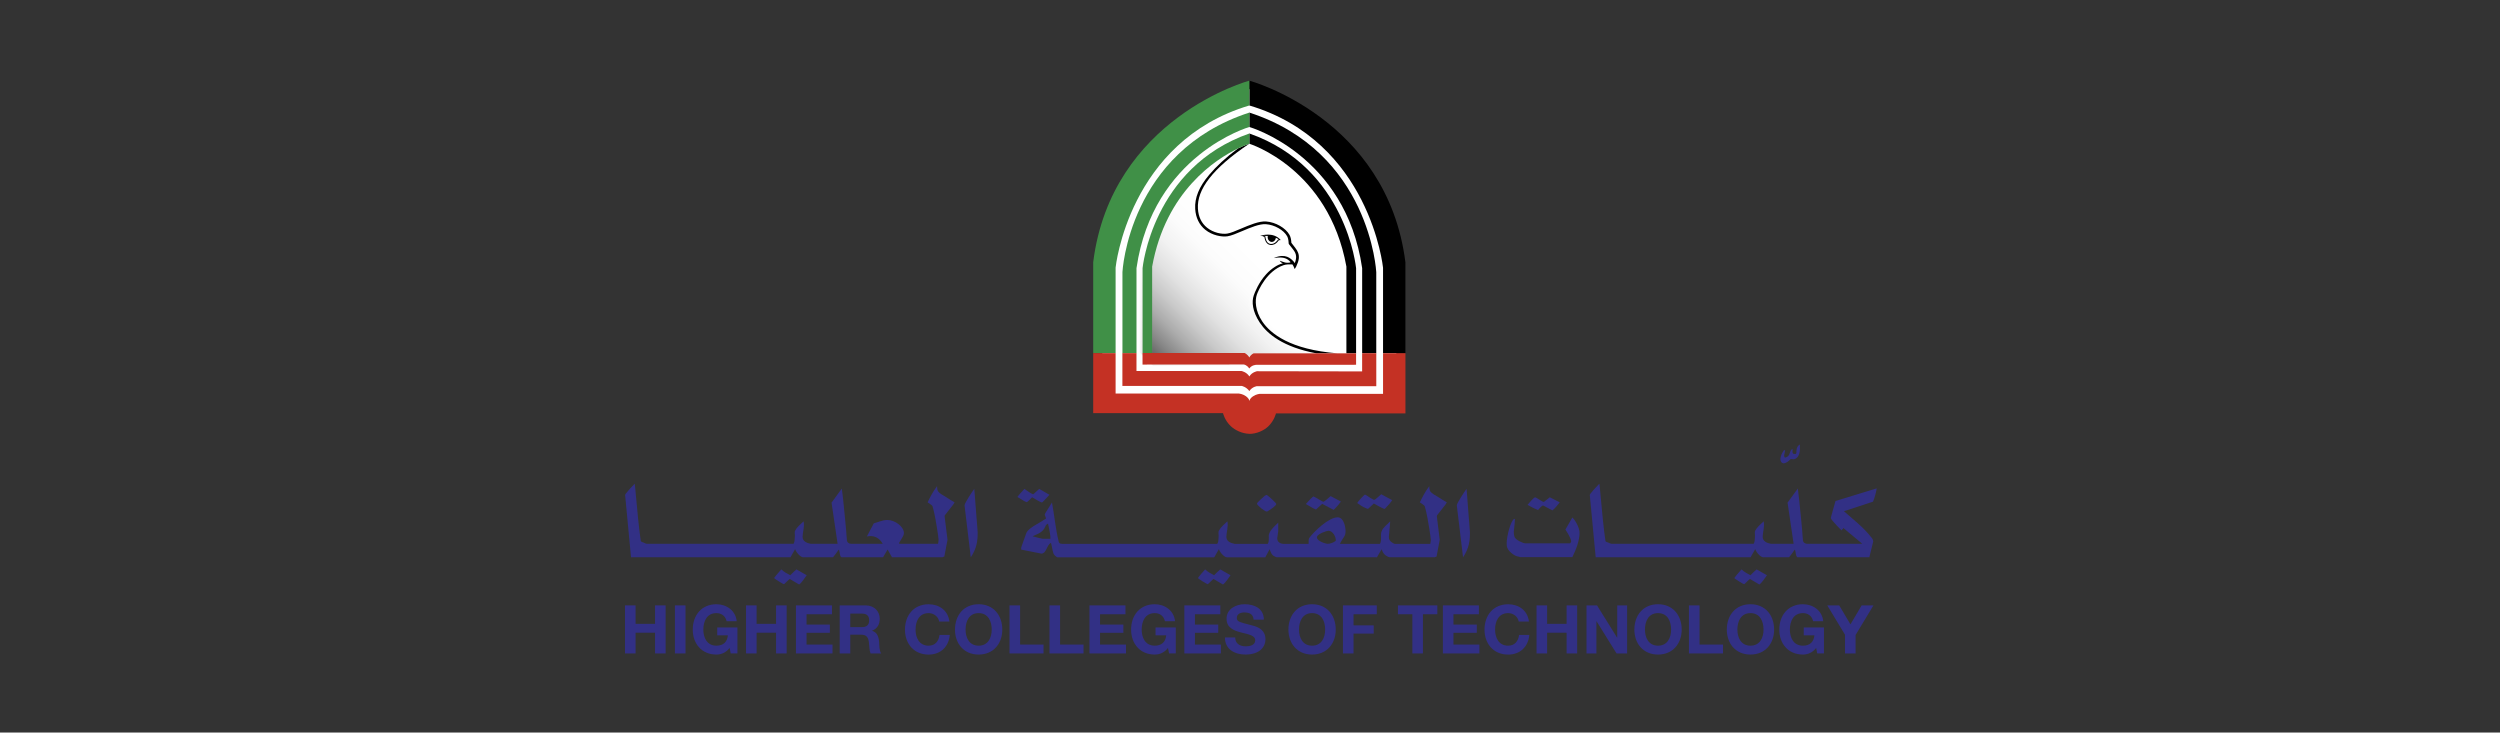 <svg width="372" height="109" viewBox="0 0 372 109" fill="none" xmlns="http://www.w3.org/2000/svg">
<rect x="0" y="0" width="372" height="109" fill="#333333" stroke="none"/>
<path d="M164.02 59.968V38.947C164.616 34.285 166.147 30.034 168.57 26.315C170.521 23.318 173.058 20.648 176.106 18.382C180.506 15.11 184.685 13.639 185.904 13.256C187.129 13.647 191.368 15.147 195.775 18.451C198.805 20.723 201.322 23.391 203.259 26.385C205.662 30.094 207.179 34.329 207.776 38.968V53.752H207.781V60.007L164.02 59.968Z" fill="white"/>
<mask id="mask0_7087_174" style="mask-type:luminance" maskUnits="userSpaceOnUse" x="170" y="21" width="31" height="33">
<path d="M171.249 36.607C170.852 38.081 170.577 40.114 170.608 42.067C170.688 47.496 170.709 53.461 170.709 53.461L200.117 53.36C199.022 53.243 198.763 52.912 197.824 52.785C187.525 51.404 186.147 45.906 186.814 43.989C187.374 42.38 188.941 39.203 192.267 39.14C192.544 39.441 192.659 39.625 192.659 39.625C193.224 38.405 193.141 37.778 192.524 36.983C192.415 36.848 192.052 36.351 191.927 36.227C191.919 36.219 191.922 35.512 191.673 35.061C191.118 34.059 189.678 33.258 188.347 33.163C186.684 33.048 183.908 34.773 182.593 34.965C181.27 35.162 178.219 34.413 178.017 31.088C177.815 27.762 181.018 24.532 185.851 21.271C185.849 21.271 174.502 24.597 171.249 36.607Z" fill="white"/>
</mask>
<g mask="url(#mask0_7087_174)">
<path d="M154.461 37.363L185.35 6.523L216.242 37.363L185.35 68.206L154.461 37.363Z" fill="url(#paint0_linear_7087_174)"/>
</g>
<path d="M187.811 47.812C186.757 46.227 186.726 44.684 187.017 43.839C187.235 43.215 188.482 40.319 191.012 39.454C191.453 39.307 191.78 39.351 192.304 39.338H192.306C192.415 39.491 192.498 39.675 192.498 39.675L192.651 40.04C192.651 40.042 192.869 39.675 192.869 39.675C193.087 39.203 193.222 38.835 193.261 38.478C193.323 37.89 193.147 37.406 192.716 36.851C192.69 36.82 192.644 36.758 192.586 36.686C192.413 36.453 192.26 36.25 192.158 36.134C192.13 35.631 192.039 35.238 191.881 34.958C191.302 33.914 189.803 33.054 188.394 32.956C187.351 32.881 185.925 33.489 184.666 34.02C183.86 34.365 183.097 34.691 182.596 34.761C181.823 34.875 180.555 34.645 179.603 33.875C178.778 33.207 178.324 32.262 178.251 31.068C178.075 28.18 180.433 25.061 185.896 21.381C185.896 21.381 185.253 21.58 184.231 22.072C182.35 23.471 180.964 24.784 179.919 26.02C178.422 27.786 177.742 29.449 177.846 31.094C177.924 32.386 178.44 33.456 179.343 34.186C180.391 35.033 181.795 35.287 182.651 35.16C183.201 35.08 183.989 34.746 184.822 34.393C186.039 33.875 187.414 33.29 188.363 33.36C189.647 33.448 191.007 34.22 191.525 35.15C191.616 35.313 191.728 35.621 191.754 36.188C191.754 36.243 191.756 36.294 191.806 36.349L191.811 36.351L191.816 36.359C191.896 36.44 192.13 36.745 192.262 36.926C192.317 36.996 192.363 37.064 192.395 37.097C192.657 37.431 192.825 37.734 192.856 38.105C192.885 38.4 192.825 38.739 192.657 39.167C192.584 39.009 192.561 39.019 192.485 38.905V38.908C192.062 38.447 191.271 37.691 189.697 38.335L189.562 38.403C191.087 38.126 191.632 38.561 191.977 38.941C192.016 38.978 192.039 39.001 192.039 39.001C192.039 39.001 191.938 39.071 191.855 39.081C191.585 39.118 191.468 39.097 191.238 39.066C191.077 39.04 190.418 38.786 190.418 38.786C190.418 38.786 190.521 38.965 190.659 39.061C190.799 39.162 190.911 39.185 190.887 39.188C190.384 39.309 190.06 39.485 189.715 39.703C189.222 40.009 188.796 40.382 188.431 40.781C187.279 42.026 186.713 43.516 186.56 43.956C186.238 44.886 186.334 46.321 187.471 48.03C188.565 49.67 190.898 51.646 195.863 52.573H198.963C192.008 52.006 189.058 49.682 187.811 47.812Z" fill="black"/>
<path d="M189.756 36.283C189.717 36.309 189.673 36.33 189.629 36.35C189.673 36.332 189.717 36.309 189.756 36.283Z" fill="white"/>
<path d="M189.861 35.383C189.812 35.748 189.534 36.017 189.213 35.991C188.876 35.968 188.616 35.626 188.642 35.232C188.645 35.188 188.652 35.147 188.663 35.105C188.406 35.085 188.178 35.082 188.004 35.09C188.128 35.105 188.245 35.152 188.253 35.155L188.31 35.178L188.3 35.232C188.31 35.349 188.411 36.204 189.044 36.294C189.729 36.388 190.16 35.668 190.165 35.665L190.18 35.639L190.209 35.629C190.25 35.616 190.282 35.608 190.31 35.6C190.16 35.515 190.012 35.442 189.861 35.383Z" fill="white"/>
<path d="M187.801 35.105C187.9 35.136 188.06 35.229 188.151 35.278C188.175 35.488 188.317 36.348 189.015 36.446C189.246 36.48 189.448 36.433 189.622 36.353C189.666 36.332 189.71 36.309 189.749 36.286C190.037 36.11 190.214 35.851 190.263 35.773C190.325 35.755 190.416 35.731 190.478 35.713L190.598 35.745C189.456 34.408 187.612 35.069 187.539 35.092L187.632 35.128C187.632 35.123 187.695 35.115 187.801 35.105ZM190.17 35.641L190.154 35.667C190.151 35.669 189.718 36.389 189.033 36.296C188.4 36.208 188.302 35.351 188.289 35.237L188.299 35.182L188.242 35.159C188.232 35.157 188.12 35.112 187.993 35.097C188.169 35.089 188.395 35.092 188.652 35.112C188.642 35.154 188.634 35.195 188.631 35.237C188.608 35.63 188.865 35.972 189.205 35.996C189.526 36.022 189.801 35.75 189.853 35.387C190.004 35.447 190.151 35.517 190.299 35.602C190.271 35.61 190.237 35.62 190.198 35.63L190.17 35.641Z" fill="black"/>
<path d="M205.797 39.841V52.558H209.126V39.038C206.425 17.561 185.902 12 185.902 12V15.693C203.898 21.058 205.797 39.841 205.797 39.841Z" fill="black"/>
<path d="M202.689 39.9V52.563L204.788 52.56V40.498C204.788 40.498 203.898 22.596 185.902 16.75V18.895C185.902 18.892 200.235 23.018 202.689 39.9Z" fill="black"/>
<path d="M185.905 21.39C185.905 21.39 197.706 25.052 200.344 39.668V52.577H201.787V39.908C201.787 39.908 200.36 24.933 185.902 19.861V21.384V21.39H185.905Z" fill="black"/>
<path d="M166.002 39.82C166.002 39.82 167.908 21.06 185.904 15.693V12C185.904 12 165.366 17.538 162.668 39.017V52.545H166.002V39.82Z" fill="#409047"/>
<path d="M169.113 39.882C171.572 23 185.905 18.895 185.905 18.895V16.75C167.915 22.598 167.02 40.478 167.02 40.478V52.553H169.11V39.882H169.113Z" fill="#409047"/>
<path d="M171.44 52.532V52.475V39.668C173.466 28.458 180.888 23.689 184.24 22.076C185.262 21.586 185.905 21.384 185.905 21.384V19.861C171.445 24.933 170.016 39.903 170.016 39.903V52.532H171.44Z" fill="#409047"/>
<path d="M209.125 52.56H205.797V52.581V58.608H187.443C187.443 58.608 186.921 58.647 186.439 58.979C186.192 59.147 185.974 59.377 185.909 59.655C185.86 59.359 185.627 59.121 185.367 58.94C184.887 58.608 184.366 58.562 184.366 58.562H166.002V52.545H162.668V52.558V61.473H181.984C181.984 61.473 182.218 62.54 183.141 63.413C183.759 63.996 184.796 64.519 185.909 64.552V64.563C187.038 64.552 188.081 64.042 188.709 63.454C189.629 62.576 189.863 61.512 189.863 61.512H209.13V52.56H209.125Z" fill="#C43124"/>
<path d="M202.69 52.561H202.685V55.265L187.039 55.239C187.039 55.239 186.292 55.369 185.903 56.014C185.516 55.366 184.746 55.208 184.746 55.208H169.108V52.556V52.551H167.017H167.012V57.425H184.766C184.766 57.425 185.456 57.56 185.903 58.194L185.921 58.158C186.367 57.529 187.036 57.462 187.036 57.462H204.791V52.556H204.788L202.69 52.561Z" fill="#C43124"/>
<path d="M201.784 52.575H200.342H198.964H195.864H186.548C186.548 52.575 186.154 52.713 185.9 53.189C185.643 52.723 185.21 52.531 185.21 52.531H172.114H171.435H170.01H170.008V54.248L185.08 54.236C185.08 54.236 185.493 54.267 185.869 54.798L185.897 54.831C186.268 54.295 186.917 54.287 186.917 54.287L201.787 54.277L201.784 52.581V52.575Z" fill="#C43124"/>
<path d="M93 90.082H94.575V92.828H97.472V90.082H99.047V97.231H97.472V94.148H94.575V97.231H93V90.082Z" fill="#323085"/>
<path d="M102.004 90.082H100.43V97.231H102.004V90.082Z" fill="#323085"/>
<path d="M108.569 96.416C108.016 97.129 107.295 97.398 106.602 97.398C104.387 97.398 103.082 95.748 103.082 93.684C103.082 91.56 104.387 89.91 106.602 89.91C108.068 89.91 109.451 90.811 109.622 92.433H108.117C107.936 91.64 107.344 91.231 106.602 91.231C105.189 91.231 104.657 92.433 104.657 93.684C104.657 94.875 105.189 96.077 106.602 96.077C107.624 96.077 108.219 95.525 108.307 94.536H106.722V93.363H109.731V97.23H108.727L108.569 96.416Z" fill="#323085"/>
<path d="M111.008 90.082H112.582V92.828H115.48V90.082H117.055V97.231H115.48V94.148H112.582V97.231H111.008V90.082Z" fill="#323085"/>
<path d="M118.438 90.082H123.795V91.403H120.012V92.936H123.483V94.159H120.012V95.91H123.875V97.231H118.438V90.082Z" fill="#323085"/>
<path d="M124.945 90.082H128.805C130.09 90.082 130.902 90.973 130.902 92.056C130.902 92.897 130.562 93.527 129.768 93.848V93.869C130.541 94.068 130.762 94.819 130.813 95.542C130.845 95.993 130.832 96.834 131.114 97.233H129.54C129.35 96.782 129.368 96.091 129.288 95.521C129.179 94.77 128.886 94.439 128.095 94.439H126.52V97.231H124.945V90.082ZM126.52 93.317H128.245C128.946 93.317 129.33 93.017 129.33 92.296C129.33 91.605 128.948 91.305 128.245 91.305H126.52V93.317Z" fill="#323085"/>
<path d="M139.745 92.483C139.644 91.774 138.961 91.232 138.18 91.232C136.767 91.232 136.235 92.434 136.235 93.685C136.235 94.877 136.767 96.078 138.18 96.078C139.143 96.078 139.685 95.418 139.804 94.478H141.33C141.169 96.26 139.937 97.402 138.18 97.402C135.965 97.402 134.66 95.752 134.66 93.688C134.66 91.564 135.965 89.914 138.18 89.914C139.755 89.914 141.078 90.834 141.27 92.486H139.745V92.483Z" fill="#323085"/>
<path d="M145.622 89.91C147.837 89.91 149.142 91.563 149.142 93.684C149.142 95.748 147.84 97.398 145.622 97.398C143.404 97.398 142.102 95.748 142.102 93.684C142.102 91.56 143.406 89.91 145.622 89.91ZM145.622 96.077C147.036 96.077 147.568 94.875 147.568 93.684C147.568 92.433 147.036 91.231 145.622 91.231C144.208 91.231 143.676 92.433 143.676 93.684C143.676 94.875 144.208 96.077 145.622 96.077Z" fill="#323085"/>
<path d="M150.215 90.082H151.79V95.91H155.279V97.231H150.215V90.082Z" fill="#323085"/>
<path d="M156.164 90.082H157.739V95.91H161.231V97.231H156.164V90.082Z" fill="#323085"/>
<path d="M162.113 90.082H167.468V91.403H163.685V92.936H167.156V94.159H163.685V95.91H167.548V97.231H162.113V90.082Z" fill="#323085"/>
<path d="M173.795 96.416C173.245 97.129 172.522 97.398 171.829 97.398C169.611 97.398 168.309 95.748 168.309 93.684C168.309 91.56 169.613 89.91 171.829 89.91C173.292 89.91 174.677 90.811 174.846 92.433H173.341C173.16 91.64 172.568 91.231 171.826 91.231C170.412 91.231 169.881 92.433 169.881 93.684C169.881 94.875 170.412 96.077 171.826 96.077C172.848 96.077 173.44 95.525 173.531 94.536H171.946V93.363H174.955V97.23H173.954L173.795 96.416Z" fill="#323085"/>
<path d="M176.23 90.082H181.585V91.403H177.805V92.936H181.274V94.159H177.805V95.91H181.665V97.231H176.23V90.082Z" fill="#323085"/>
<path d="M183.799 94.855C183.799 95.806 184.541 96.176 185.384 96.176C185.937 96.176 186.777 96.016 186.777 95.285C186.777 94.513 185.703 94.384 184.65 94.104C183.586 93.824 182.512 93.413 182.512 92.071C182.512 90.61 183.898 89.908 185.19 89.908C186.684 89.908 188.059 90.558 188.059 92.211H186.536C186.484 91.351 185.874 91.131 185.122 91.131C184.621 91.131 184.038 91.341 184.038 91.941C184.038 92.49 184.38 92.563 186.173 93.022C186.694 93.154 188.3 93.483 188.3 95.104C188.3 96.415 187.267 97.396 185.322 97.396C183.737 97.396 182.253 96.617 182.274 94.853H183.799V94.855Z" fill="#323085"/>
<path d="M195.239 89.91C197.455 89.91 198.759 91.563 198.759 93.684C198.759 95.748 197.455 97.398 195.239 97.398C193.021 97.398 191.719 95.748 191.719 93.684C191.716 91.56 193.021 89.91 195.239 89.91ZM195.239 96.077C196.653 96.077 197.185 94.875 197.185 93.684C197.185 92.433 196.653 91.231 195.239 91.231C193.825 91.231 193.293 92.433 193.293 93.684C193.293 94.875 193.825 96.077 195.239 96.077Z" fill="#323085"/>
<path d="M199.832 90.082H204.867V91.403H201.407V93.055H204.408V94.278H201.407V97.231H199.832V90.082Z" fill="#323085"/>
<path d="M210.16 91.403H208.012V90.082H213.877V91.403H211.732V97.231H210.16V91.403Z" fill="#323085"/>
<path d="M214.703 90.082H220.058V91.403H216.275V92.936H219.746V94.159H216.275V95.91H220.138V97.231H214.703V90.082Z" fill="#323085"/>
<path d="M225.979 92.483C225.878 91.774 225.198 91.232 224.415 91.232C223.001 91.232 222.469 92.434 222.469 93.685C222.469 94.877 223.001 96.078 224.415 96.078C225.377 96.078 225.92 95.418 226.039 94.478H227.564C227.403 96.26 226.171 97.402 224.415 97.402C222.199 97.402 220.895 95.752 220.895 93.688C220.895 91.564 222.199 89.914 224.415 89.914C225.99 89.914 227.313 90.834 227.505 92.486H225.979V92.483Z" fill="#323085"/>
<path d="M228.637 90.082H230.209V92.828H233.109V90.082H234.681V97.231H233.109V94.148H230.209V97.231H228.637V90.082Z" fill="#323085"/>
<path d="M236.07 90.082H237.635L240.623 94.879H240.644V90.082H242.117V97.231H240.543L237.565 92.444H237.544V97.231H236.07V90.082Z" fill="#323085"/>
<path d="M246.716 89.91C248.931 89.91 250.236 91.563 250.236 93.684C250.236 95.748 248.931 97.398 246.716 97.398C244.5 97.398 243.195 95.748 243.195 93.684C243.195 91.56 244.498 89.91 246.716 89.91ZM246.716 96.077C248.129 96.077 248.661 94.875 248.661 93.684C248.661 92.433 248.129 91.231 246.716 91.231C245.302 91.231 244.77 92.433 244.77 93.684C244.77 94.875 245.302 96.077 246.716 96.077Z" fill="#323085"/>
<path d="M251.316 90.082H252.891V95.91H256.383V97.231H251.316V90.082Z" fill="#323085"/>
<path d="M260.47 89.91C262.685 89.91 263.99 91.563 263.99 93.684C263.99 95.748 262.685 97.398 260.47 97.398C258.254 97.398 256.949 95.748 256.949 93.684C256.949 91.56 258.252 89.91 260.47 89.91ZM260.47 96.077C261.883 96.077 262.415 94.875 262.415 93.684C262.415 92.433 261.883 91.231 260.47 91.231C259.056 91.231 258.524 92.433 258.524 93.684C258.524 94.875 259.056 96.077 260.47 96.077Z" fill="#323085"/>
<path d="M270.245 96.416C269.692 97.129 268.971 97.398 268.278 97.398C266.063 97.398 264.758 95.748 264.758 93.684C264.758 91.56 266.063 89.91 268.278 89.91C269.741 89.91 271.127 90.811 271.298 92.433H269.793C269.612 91.64 269.02 91.231 268.278 91.231C266.864 91.231 266.332 92.433 266.332 93.684C266.332 94.875 266.864 96.077 268.278 96.077C269.3 96.077 269.892 95.525 269.983 94.536H268.397V93.363H271.407V97.23H270.403L270.245 96.416Z" fill="#323085"/>
<path d="M274.537 94.449L271.898 90.082H273.673L275.349 92.905L277.014 90.082H278.768L276.111 94.488V97.231H274.537V94.449Z" fill="#323085"/>
<path d="M117.588 85.597C117.163 85.372 116.636 85.098 116.26 84.725C115.91 85.124 115.435 85.649 115.184 86.022C115.334 86.172 116.512 86.924 116.66 86.924C116.709 86.924 117.236 86.349 117.511 86.147L118.911 86.973C119.288 86.724 119.762 85.973 120.04 85.597L118.512 84.725C118.266 84.921 117.913 85.274 117.588 85.597Z" fill="#323085"/>
<path d="M139.609 73.143C139.458 72.918 139.432 72.594 139.432 72.343C138.781 73.219 138.457 73.869 138.032 74.744C138.306 74.969 138.709 75.169 138.758 75.319C139.085 76.394 139.31 77.896 139.435 78.647C139.536 79.196 139.661 80.199 139.661 80.32C139.661 80.447 139.635 80.621 139.585 80.921H135.105H134.838H133.803V80.748C134.029 80.32 134.503 79.745 134.503 79.321C134.503 78.349 133.152 77.373 132.049 77.373C131.297 77.373 130.521 77.746 130.021 77.873L128.993 79.821C129.395 79.771 129.468 79.771 129.595 79.771C130.22 79.771 130.923 80.121 131.346 80.921H126.988H126.664C126.363 80.921 126.036 80.748 126.013 80.346C125.888 78.347 125.613 75.974 125.463 74.374C125.439 74.021 125.312 73.247 125.263 72.695L123.735 74.796L124.635 80.921H121.151H120.65C119.999 80.797 119.423 80.525 119.423 79.872C119.423 79.248 119.75 78.349 119.574 77.572C119.096 78.02 118.596 78.422 118.321 78.945C118.17 79.222 118.321 79.647 118.271 79.818C118.222 80.196 118.297 80.569 118.069 80.919H96.724H96.532H96.299C96.047 80.919 95.824 80.722 95.575 80.67C95.474 80.644 95.349 80.546 95.349 80.497C95.1 78.847 94.799 75.77 94.623 73.744C94.573 73.169 94.524 72.545 94.446 71.973C94.096 72.346 93.621 72.822 93.294 73.247C93.196 73.345 93.019 73.547 93.019 73.672L93.896 82.924H96.535H96.727H117.62L118.321 81.698C118.347 81.973 119.021 82.924 119.522 82.924H120.373H121.148H123.955C124.282 82.548 124.557 82.123 124.809 81.773C125.009 82.123 124.884 82.721 125.208 82.924H126.236H126.988H131.398C131.65 82.473 131.875 82.123 132.075 81.773L132.726 82.924H134.841H135.108H140.164C140.288 82.924 140.39 82.823 140.514 82.823L140.989 80.323L140.563 76.873C140.563 76.751 140.563 76.7 140.613 76.648C140.937 76.249 141.339 75.7 141.588 75.399C141.765 75.2 141.938 74.949 142.04 74.749C141.562 74.475 141.087 74.174 140.662 73.9C140.286 73.669 139.834 73.444 139.609 73.143Z" fill="#323085"/>
<path d="M143.523 75.198L144.452 82.924C145.352 81.574 145.477 80.499 145.477 79.199L144.976 72.75C144.725 73.048 143.523 74.871 143.523 75.198Z" fill="#323085"/>
<path d="M153.578 73.996C154.078 74.297 154.906 74.771 155.03 74.771C155.155 74.771 155.832 73.947 156.156 73.624L154.628 72.748C154.353 72.971 153.803 73.548 153.728 73.548C153.604 73.548 152.828 73.049 152.426 72.748C152.05 73.196 151.601 73.624 151.398 73.947C151.85 74.248 152.651 74.722 152.776 74.722C152.851 74.722 153.326 74.271 153.578 73.996Z" fill="#323085"/>
<path d="M180.651 85.597C180.225 85.372 179.699 85.098 179.323 84.725C178.972 85.124 178.495 85.649 178.246 86.022C178.397 86.172 179.574 86.924 179.722 86.924C179.771 86.924 180.298 86.349 180.573 86.147L181.977 86.973C182.353 86.724 182.827 85.973 183.102 85.597L181.574 84.725C181.328 84.921 180.975 85.274 180.651 85.597Z" fill="#323085"/>
<path d="M187.745 75.698C187.994 75.871 188.347 76.12 188.471 76.12C188.596 76.12 188.622 76.071 188.673 76.047C189.024 75.822 189.449 75.548 189.75 75.247C189.825 75.175 189.901 75.071 189.901 74.973C189.901 74.848 188.598 73.647 188.474 73.647C188.375 73.647 188.248 73.773 188.199 73.773C187.848 74.048 187.397 74.496 187.223 74.672C187.148 74.745 187.047 74.848 187.047 74.973C187.044 75.097 187.522 75.522 187.745 75.698Z" fill="#323085"/>
<path d="M196.741 74.972L198.445 75.871C198.821 75.521 199.273 74.996 199.522 74.623L197.994 73.822C197.669 74.123 197.018 74.672 196.917 74.672C196.793 74.672 195.565 73.871 195.438 73.871C195.34 73.871 194.611 74.646 194.312 74.996C194.813 75.296 195.34 75.62 195.817 75.819L196.741 74.972Z" fill="#323085"/>
<path d="M203.55 75.722C203.599 75.722 204.126 75.173 204.427 74.922C204.878 75.197 205.879 75.722 205.978 75.722C206.103 75.722 206.154 75.593 206.18 75.593C206.632 75.122 206.956 74.746 207.156 74.422L205.529 73.547C205.179 73.821 204.629 74.373 204.502 74.373C204.377 74.373 204.328 74.321 204.276 74.295C203.874 74.122 203.223 73.596 203.124 73.596C203 73.596 202.149 74.518 201.949 74.847C202.351 75.147 202.8 75.448 203.202 75.593C203.298 75.619 203.449 75.722 203.55 75.722Z" fill="#323085"/>
<path d="M212.849 73.146C212.699 72.921 212.676 72.597 212.676 72.346C212.024 73.221 211.7 73.871 211.275 74.747C211.55 74.972 211.949 75.171 212.001 75.322C212.325 76.397 212.551 77.899 212.678 78.65C212.779 79.199 212.904 80.201 212.904 80.323C212.904 80.45 212.881 80.624 212.829 80.924H208.06H207.586C207.36 80.924 206.784 80.574 206.686 80.15C206.662 80.051 206.662 80.002 206.662 79.901L206.862 77.578C206.46 78.026 205.811 78.451 205.586 79.051C205.36 79.528 205.661 80.401 205.337 80.927H202.081H200.044H199.37C199.92 79.826 200.221 79.852 200.221 79.002C200.221 78.526 199.995 76.979 199.043 76.979C197.717 76.979 195.562 79.051 194.835 80.028C194.661 80.253 194.76 80.652 194.711 80.927H191.45H191.05C190.723 80.927 190.373 80.854 190.148 80.504C190.072 80.352 190.049 80.23 190.049 80.103C190.049 79.979 190.199 79.181 190.199 79.051V77.777C189.673 78.277 189.123 78.751 188.874 79.349C188.674 79.777 188.949 80.401 188.648 80.924H184.209H183.709C183.058 80.8 182.482 80.525 182.482 79.875C182.482 79.251 182.806 78.352 182.632 77.578C182.157 78.026 181.657 78.427 181.379 78.95C181.229 79.225 181.379 79.652 181.33 79.823C181.281 80.201 181.356 80.574 181.13 80.924H158.812H158.563H158.288C157.938 80.924 157.611 80.95 157.536 80.6C157.061 78.676 156.861 76.477 156.534 74.775C156.184 75.376 155.458 76.425 155.458 76.552C155.458 76.676 155.608 76.951 155.658 77.153C155.157 77.477 154.607 77.829 154.104 78.103C153.754 78.303 152.879 78.826 152.703 79.352C152.451 80.103 151.953 81.403 151.953 81.504V81.781L154.983 82.382C155.759 82.305 155.735 81.079 156.384 80.782C156.534 81.281 156.584 81.831 156.734 82.305C156.784 82.481 156.983 82.706 157.136 82.804C157.209 82.882 157.287 82.929 157.385 82.929H158.563H158.812H180.679L181.379 81.704C181.405 81.978 182.082 82.929 182.58 82.929H183.683H184.209H188.272L188.923 81.727C189.074 82.103 189.172 82.605 189.725 82.825C189.8 82.854 189.924 82.926 190.026 82.926H190.749H191.45H200.044H202.081H204.885L205.586 81.724C205.687 81.973 205.785 82.248 205.936 82.4C206.086 82.602 206.338 82.75 206.486 82.825C206.561 82.854 206.737 82.926 206.836 82.926H207.311H208.063H213.407C213.532 82.926 213.633 82.825 213.757 82.825L214.232 80.326L213.807 76.876C213.807 76.754 213.807 76.702 213.859 76.65C214.183 76.251 214.585 75.702 214.834 75.402C215.01 75.203 215.184 74.951 215.285 74.752C214.808 74.477 214.333 74.177 213.908 73.902C213.526 73.672 213.075 73.447 212.849 73.146ZM156.298 80.173H155.17C155.045 80.173 154.143 79.948 153.642 79.795C154.143 79.52 155.219 79.318 155.569 78.269C155.595 78.171 155.769 77.969 155.946 77.919C156.096 78.518 156.298 79.67 156.298 79.795V80.173ZM197.533 80.921C197.383 80.921 195.956 80.572 195.956 79.95C195.956 79.45 197.435 78.974 197.66 78.974C198.286 78.974 198.812 79.823 198.76 80.476C198.41 80.774 197.857 80.921 197.533 80.921Z" fill="#323085"/>
<path d="M216.773 75.198L217.7 82.924C218.6 81.574 218.727 80.499 218.727 79.199L218.226 72.75C217.975 73.048 216.773 74.871 216.773 75.198Z" fill="#323085"/>
<path d="M229.582 75.198L231.009 75.949C231.385 75.623 231.811 75.123 232.086 74.747L230.61 73.996C230.309 74.198 229.785 74.698 229.684 74.698C229.559 74.698 228.558 73.996 228.433 73.996C228.257 73.996 227.582 74.77 227.305 75.123C227.805 75.423 228.355 75.698 228.859 75.897C229.058 75.649 229.307 75.371 229.582 75.198Z" fill="#323085"/>
<path d="M232.935 78.797C233.086 79.048 233.786 80.071 233.786 80.548C233.786 80.672 233.711 80.75 233.636 80.848H227C226.574 80.848 225.547 80.322 225.373 79.926C225.272 79.675 225.249 79.25 225.249 79.152C225.249 78.95 225.422 77.751 225.422 77.276L225.324 77.199C224.771 77.476 224.195 79.874 224.195 80.776C224.195 80.9 224.195 81.175 224.219 81.276C224.32 81.998 225.396 82.799 225.972 82.824C226.071 82.824 226.123 82.902 226.25 82.902H233.962C234.487 81.851 235.039 80.452 235.039 79.299C235.039 78.577 234.463 77.45 233.962 77.002L232.935 78.797Z" fill="#323085"/>
<path d="M260.465 85.597C260.039 85.372 259.515 85.098 259.139 84.725C258.789 85.124 258.312 85.649 258.062 86.022C258.213 86.172 259.391 86.924 259.539 86.924C259.588 86.924 260.115 86.349 260.392 86.147L261.793 86.973C262.169 86.724 262.644 85.973 262.919 85.597L261.391 84.725C261.139 84.921 260.789 85.274 260.465 85.597Z" fill="#323085"/>
<path d="M265.423 68.942C265.547 68.942 265.723 68.867 265.799 68.818C266.074 68.717 266.45 68.292 266.476 68.292C266.577 68.292 266.727 68.341 266.826 68.341C267.552 68.341 267.827 67.417 267.827 66.865V66.143C267.301 66.417 267.301 67.015 267.301 67.417C267.277 67.469 267.251 67.492 267.2 67.541H267.026H266.875C266.6 67.316 266.777 67.041 266.725 66.79C266.149 67.091 266.522 67.94 265.596 68.09C265.521 68.018 265.472 67.891 265.472 67.79C265.472 67.665 265.622 67.215 265.622 66.99H265.448C265.249 67.29 265.046 67.614 264.997 67.914C264.948 68.064 264.922 68.24 264.922 68.339C264.922 68.544 265.046 68.942 265.423 68.942Z" fill="#323085"/>
<path d="M274.378 76.068C275.854 75.591 277.307 75.12 278.71 74.646C278.96 74.019 279.162 73.244 279.26 72.669C277.208 73.296 275.128 73.946 273.125 74.545C272.899 75.371 272.425 76.972 272.425 77.096C272.425 77.22 273.001 77.87 273.351 78.243C273.577 78.495 273.877 78.769 274.028 78.922C274.077 78.821 274.254 78.671 274.303 78.57L277.107 80.919H269.247H268.982H268.92C268.619 80.919 268.295 80.745 268.269 80.344C268.144 78.347 267.869 75.972 267.716 74.371C267.693 74.019 267.566 73.244 267.517 72.693L265.989 74.793L266.891 80.919H264.012H263.511C262.86 80.794 262.284 80.52 262.284 79.87C262.284 79.246 262.608 78.347 262.434 77.572C261.96 78.02 261.459 78.422 261.184 78.945C261.034 79.22 261.184 79.647 261.135 79.818C261.085 80.196 261.161 80.569 260.935 80.919H240.27H239.945H239.844C239.593 80.919 239.367 80.722 239.118 80.67C239.017 80.644 238.892 80.546 238.892 80.497C238.64 78.847 238.34 75.77 238.166 73.744C238.116 73.169 238.067 72.545 237.989 71.973C237.639 72.346 237.164 72.822 236.837 73.247C236.739 73.348 236.562 73.547 236.562 73.672L237.439 82.924H239.945H240.27H260.484L261.184 81.698C261.21 81.973 261.884 82.924 262.385 82.924H263.236H264.012H266.214C266.538 82.548 266.816 82.123 267.065 81.773C267.267 82.123 267.14 82.721 267.465 82.924H268.98H269.244H278.158L278.734 80.572C278.734 80.421 278.659 80.222 278.557 80.095C277.307 78.443 275.68 77.243 274.378 76.068Z" fill="#323085"/>
<defs>
<linearGradient id="paint0_linear_7087_174" x1="169.959" y1="52.731" x2="193.612" y2="29.04" gradientUnits="userSpaceOnUse">
<stop stop-color="#525252"/>
<stop offset="0.012" stop-color="#595959"/>
<stop offset="0.088" stop-color="#858585"/>
<stop offset="0.169" stop-color="#ABABAB"/>
<stop offset="0.252" stop-color="#C9C9C9"/>
<stop offset="0.338" stop-color="#E1E1E1"/>
<stop offset="0.43" stop-color="#F2F2F2"/>
<stop offset="0.531" stop-color="#FCFCFC"/>
<stop offset="0.657" stop-color="white"/>
<stop offset="1" stop-color="white"/>
</linearGradient>
</defs>
</svg>
